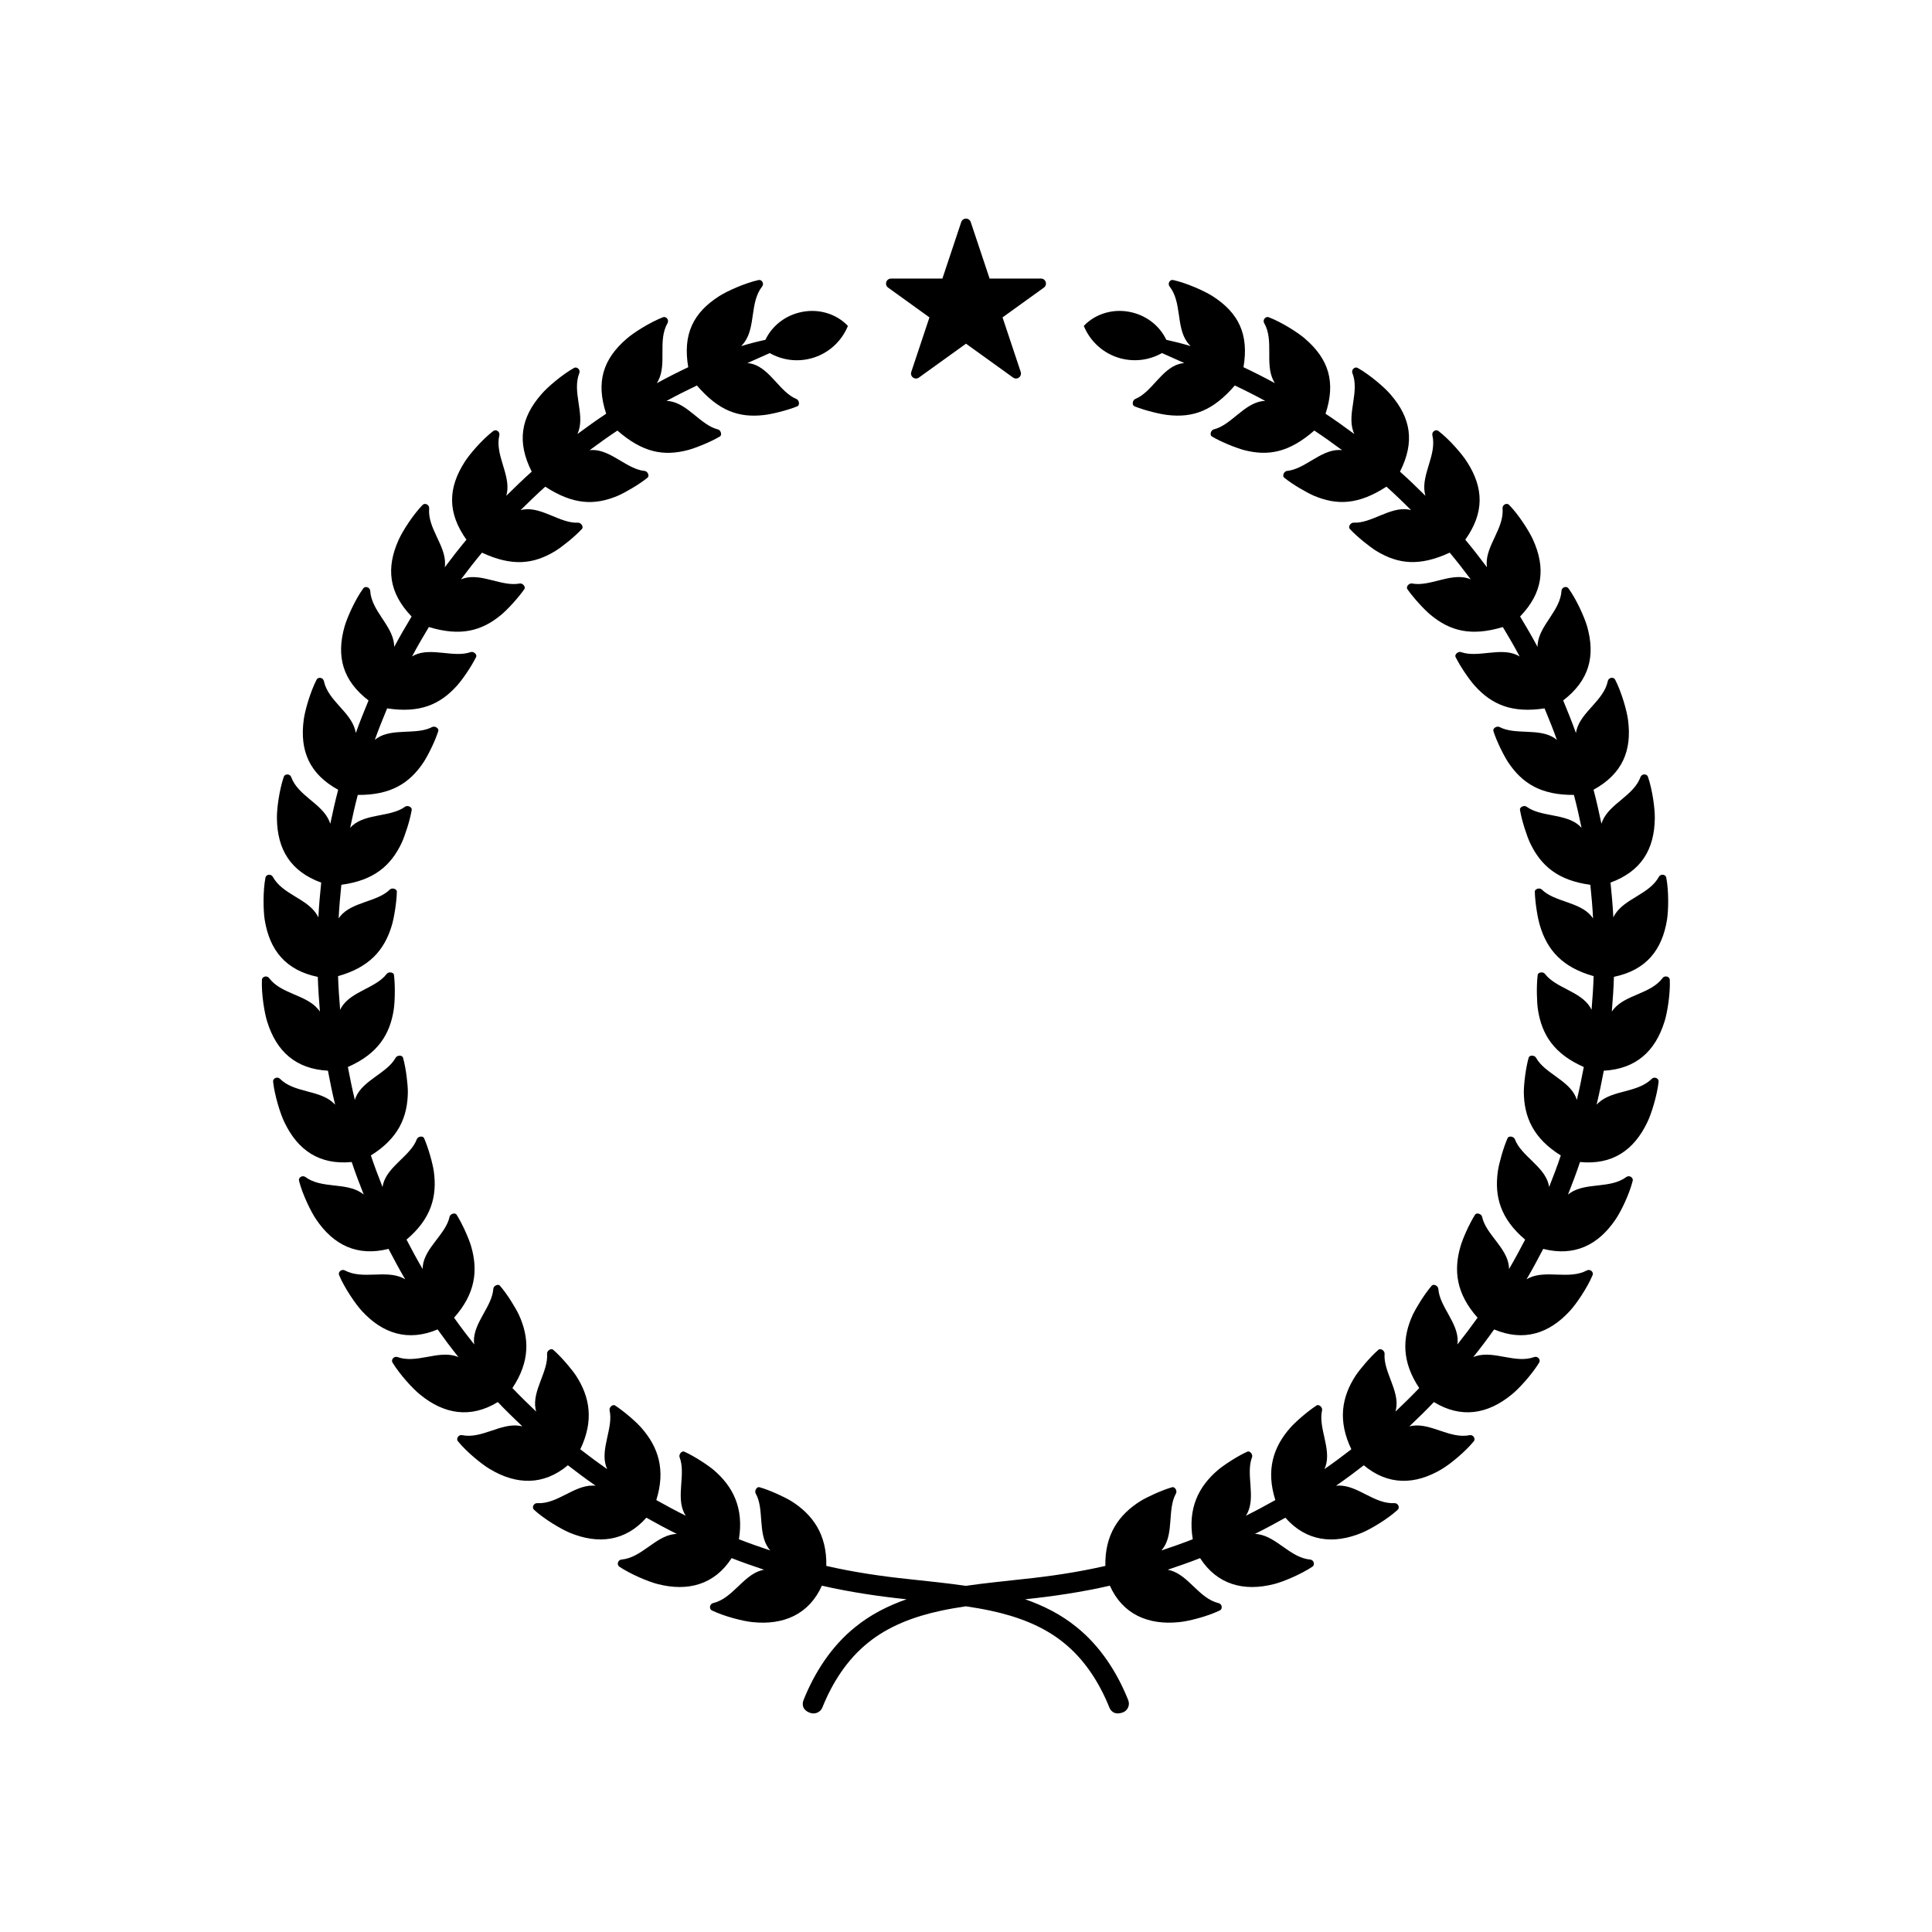 <?xml version="1.0" encoding="UTF-8"?>
<!-- Uploaded to: ICON Repo, www.iconrepo.com, Generator: ICON Repo Mixer Tools -->
<svg fill="#000000" width="800px" height="800px" version="1.1" viewBox="144 144 512 512" xmlns="http://www.w3.org/2000/svg">
 <g fill-rule="evenodd">
  <path d="m585.11 414.75c0.742-2.332 1.566-7.41 1.402-11.098-0.02-0.406-0.316-0.75-0.754-0.855-0.438-0.109-0.891 0.035-1.137 0.371-3.168 4.254-9.766 4.367-13.004 8.277-0.172 0.207-0.332 0.418-0.473 0.629 0.258-3.062 0.473-6.125 0.562-9.203 8.445-1.738 12.75-6.996 14.07-15.129 0.383-2.414 0.504-7.559-0.203-11.184-0.074-0.402-0.418-0.699-0.867-0.746-0.449-0.047-0.875 0.172-1.078 0.539-2.535 4.66-9.047 5.723-11.695 10.051-0.141 0.227-0.273 0.465-0.383 0.695-0.152-3.074-0.43-6.141-0.746-9.203 8.09-2.969 11.633-8.746 11.734-17 0.059-2.453-0.613-7.562-1.824-11.059-0.137-0.387-0.52-0.629-0.969-0.609-0.457 0.02-0.848 0.293-0.988 0.684-1.82 4.988-8.117 6.984-10.09 11.648-0.105 0.246-0.191 0.492-0.273 0.742-0.629-3.019-1.301-6.031-2.09-9.012 7.602-4.172 10.23-10.34 9.133-18.52-0.309-2.434-1.723-7.387-3.414-10.672-0.191-0.363-0.609-0.543-1.059-0.457-0.449 0.086-0.789 0.414-0.871 0.828-1.078 5.199-7.008 8.09-8.293 13-0.07 0.266-0.125 0.523-0.168 0.777-1.039-2.906-2.188-5.773-3.375-8.625 6.891-5.285 8.594-11.707 6.34-19.645-0.691-2.344-2.766-7.062-4.941-10.051-0.238-0.332-0.672-0.457-1.098-0.309-0.434 0.152-0.719 0.52-0.746 0.941-0.316 5.305-5.758 9.023-6.316 14.078-0.031 0.266-0.047 0.527-0.047 0.789-1.445-2.734-3.012-5.402-4.606-8.051 6.047-6.277 6.82-12.82 3.426-20.34-1.008-2.227-3.754-6.586-6.34-9.227-0.281-0.297-0.73-0.352-1.133-0.145-0.402 0.211-0.641 0.625-0.605 1.043 0.465 5.285-4.387 9.758-4.207 14.836 0.004 0.266 0.031 0.527 0.066 0.785-1.848-2.481-3.754-4.926-5.734-7.301 5.066-7.141 4.914-13.664 0.465-20.609-1.305-2.07-4.664-5.965-7.598-8.211-0.328-0.25-0.777-0.242-1.148 0.023-0.367 0.266-0.543 0.707-0.441 1.117 1.223 5.16-2.938 10.293-2.019 15.281 0.047 0.266 0.109 0.523 0.18 0.766-2.203-2.18-4.43-4.344-6.742-6.402 3.969-7.848 2.902-14.227-2.504-20.453-1.582-1.867-5.488-5.223-8.707-7.031-0.359-0.203-0.805-0.125-1.129 0.191-0.328 0.316-0.434 0.781-0.277 1.168 1.953 4.926-1.426 10.609 0.207 15.406 0.09 0.258 0.18 0.504 0.289 0.742-2.492-1.848-5.019-3.656-7.609-5.375 2.769-8.387 0.828-14.484-5.43-19.871-1.84-1.621-6.191-4.375-9.637-5.703-0.383-0.145-0.816-0.004-1.094 0.359-0.281 0.363-0.316 0.836-0.105 1.195 2.656 4.602 0.137 10.707 2.445 15.227 0.117 0.242 0.25 0.473 0.387 0.691-2.727-1.484-5.5-2.891-8.312-4.223 1.48-8.734-1.289-14.438-8.258-18.871-2.07-1.305-6.766-3.438-10.379-4.231-0.398-0.098-0.805 0.105-1.027 0.5-0.223 0.402-0.191 0.867 0.07 1.199 3.289 4.176 1.699 10.574 4.641 14.715 0.289 0.406 0.598 0.77 0.938 1.094-2.152-0.656-4.387-1.219-6.445-1.672-1.578-3.352-4.742-6.141-8.855-7.199-4.984-1.305-9.957 0.281-13.004 3.523 1.715 4.172 5.262 7.426 9.848 8.625 3.805 0.973 7.637 0.395 10.863-1.43l5.926 2.644c-0.453 0.035-0.918 0.117-1.379 0.246-4.758 1.402-7.273 7.516-11.621 9.281-0.344 0.137-0.605 0.535-0.656 0.977s0.117 0.82 0.422 0.953c2.777 1.125 6.816 2.09 8.836 2.316 6.742 0.77 11.984-1.113 17.781-7.828 2.719 1.289 5.41 2.648 8.051 4.09-0.246 0.004-0.508 0.02-0.766 0.055-4.918 0.699-8.293 6.375-12.863 7.496-0.363 0.09-0.676 0.438-0.789 0.871-0.117 0.438-0.004 0.832 0.277 0.996 2.57 1.531 6.453 3.039 8.41 3.582 6.57 1.734 12.09 0.648 18.746-5.148 2.508 1.664 4.953 3.414 7.367 5.203-0.246-0.031-0.504-0.055-0.77-0.055-4.973-0.012-9.129 5.106-13.816 5.551-0.371 0.035-0.73 0.332-0.91 0.746-0.176 0.414-0.125 0.82 0.137 1.031 2.328 1.891 5.949 3.941 7.805 4.766 6.254 2.66 11.926 2.418 19.305-2.371 2.242 1.996 4.398 4.098 6.535 6.207-0.246-0.066-0.5-0.121-0.762-0.16-4.914-0.734-9.766 3.727-14.469 3.496-0.371-0.02-0.77 0.223-1.008 0.609-0.238 0.383-0.246 0.789-0.02 1.043 2.047 2.191 5.316 4.766 7.039 5.84 5.805 3.535 11.504 4.144 19.457 0.449 1.918 2.301 3.762 4.672 5.559 7.074-0.23-0.102-0.473-0.191-0.727-0.266-4.75-1.441-10.203 2.277-14.82 1.371-0.367-0.07-0.789 0.109-1.082 0.453-0.293 0.348-0.359 0.754-0.172 1.031 1.715 2.457 4.559 5.496 6.121 6.793 5.215 4.344 10.816 5.793 19.195 3.266 1.543 2.57 3.059 5.148 4.457 7.801-0.211-0.137-0.438-0.262-0.676-0.371-4.488-2.117-10.43 0.781-14.855-0.789-0.348-0.125-0.801-0.004-1.137 0.293-0.336 0.297-0.465 0.691-0.324 0.992 1.336 2.68 3.707 6.098 5.074 7.602 4.523 5.047 9.895 7.34 18.516 6.027 1.152 2.754 2.266 5.535 3.269 8.352-0.191-0.16-0.395-0.316-0.613-0.469-4.137-2.746-10.43-0.746-14.586-2.941-0.332-0.172-0.797-0.121-1.176 0.125-0.379 0.25-0.555 0.613-0.453 0.934 0.902 2.856 2.793 6.559 3.898 8.258 3.75 5.644 8.777 8.742 17.441 8.672 0.766 2.887 1.414 5.805 2.023 8.73-0.16-0.191-0.348-0.379-0.543-0.555-3.699-3.32-10.207-2.262-14.008-5.043-0.301-0.223-0.766-0.238-1.18-0.047-0.406 0.188-0.641 0.523-0.59 0.855 0.488 2.953 1.82 6.898 2.656 8.742 2.898 6.125 7.422 9.984 15.996 11.141 0.309 2.969 0.578 5.941 0.719 8.922-0.137-0.211-0.289-0.422-0.453-0.629-3.168-3.82-9.773-3.723-13.113-7.027-0.266-0.262-0.719-0.348-1.152-0.223-0.434 0.133-0.715 0.43-0.715 0.766 0.074 2.992 0.766 7.094 1.367 9.043 1.953 6.488 5.941 11.027 14.219 13.355-0.09 2.977-0.301 5.949-0.551 8.918-0.105-0.227-0.227-0.453-0.363-0.68-2.59-4.238-9.141-5.082-11.984-8.836-0.227-0.297-0.664-0.449-1.113-0.383-0.449 0.066-0.766 0.324-0.812 0.656-0.363 2.977-0.238 7.141 0.055 9.152 1.02 6.695 4.289 11.793 12.16 15.254-0.551 2.922-1.148 5.84-1.848 8.727-0.066-0.242-0.152-0.484-0.25-0.727-1.949-4.566-8.309-6.352-10.57-10.473-0.18-0.328-0.598-0.539-1.055-0.539-0.449 0-0.801 0.207-0.887 0.535-0.816 2.883-1.266 7.019-1.285 9.043 0.055 6.766 2.543 12.348 9.801 16.871-0.938 2.816-1.996 5.598-3.09 8.359-0.035-0.25-0.086-0.504-0.152-0.762-1.258-4.801-7.285-7.496-8.934-11.906-0.133-0.348-0.516-0.613-0.957-0.684-0.449-0.066-0.832 0.09-0.969 0.395-1.195 2.742-2.277 6.758-2.578 8.762-0.953 6.695 0.699 12.641 7.231 18.141-1.375 2.629-2.769 5.246-4.277 7.801 0.004-0.25-0.012-0.516-0.035-0.77-0.543-4.934-6.121-8.484-7.094-13.078-0.074-0.363-0.418-0.684-0.852-0.816-0.43-0.133-0.828-0.031-1.012 0.246-1.594 2.539-3.254 6.348-3.828 8.297-1.926 6.484-1.164 12.672 4.492 19.008-1.719 2.414-3.5 4.777-5.344 7.094 0.039-0.246 0.066-0.5 0.074-0.766 0.168-4.969-4.82-9.281-5.129-13.977-0.023-0.371-0.312-0.742-0.719-0.934-0.414-0.191-0.816-0.152-1.031 0.102-1.965 2.266-4.121 5.836-5.004 7.656-2.82 6.152-2.996 12.434 1.691 19.473-2.035 2.144-4.16 4.207-6.301 6.242 0.074-0.242 0.137-0.492 0.18-0.754 0.887-4.887-3.43-9.875-3.059-14.57 0.023-0.371-0.203-0.777-0.578-1.023-0.379-0.25-0.785-0.273-1.039-0.055-2.254 1.98-4.926 5.176-6.055 6.863-3.684 5.672-4.785 11.914-1.137 19.523-2.332 1.809-4.707 3.57-7.133 5.25 0.109-0.227 0.203-0.465 0.293-0.715 1.586-4.707-1.977-10.27-0.922-14.852 0.082-0.363-0.086-0.797-0.422-1.098-0.336-0.301-0.746-0.383-1.027-0.203-2.504 1.648-5.633 4.383-6.973 5.918-4.469 5.066-6.5 11.129-3.961 19.156-2.57 1.441-5.164 2.848-7.809 4.152 0.141-0.207 0.273-0.43 0.395-0.66 2.254-4.43-0.465-10.449 1.238-14.828 0.133-0.352 0.023-0.805-0.262-1.148-0.293-0.348-0.676-0.48-0.977-0.344-2.734 1.23-6.191 3.535-7.758 4.832-5.144 4.379-8.07 10.121-6.711 18.379-2.742 1.078-5.523 2.047-8.312 2.977 0.172-0.191 0.332-0.395 0.488-0.609 2.867-4.051 1.062-10.398 3.379-14.496 0.18-0.324 0.145-0.785-0.09-1.176-0.238-0.383-0.598-0.574-0.922-0.484-2.875 0.836-6.641 2.602-8.367 3.648-5.723 3.582-9.512 8.855-9.336 17.211-7.246 1.652-14.539 2.746-22.008 3.516-4.938 0.551-9.941 1.039-14.969 1.762-5.023-0.727-10.027-1.215-14.965-1.762-7.465-0.77-14.762-1.863-22.012-3.516 0.18-8.352-3.606-13.629-9.332-17.211-1.734-1.047-5.496-2.812-8.375-3.648-0.316-0.09-0.68 0.102-0.918 0.484-0.238 0.383-0.273 0.852-0.09 1.176 2.316 4.098 0.516 10.445 3.379 14.496 0.156 0.215 0.312 0.422 0.484 0.609-2.793-0.938-5.57-1.898-8.312-2.977 1.355-8.254-1.57-14-6.715-18.379-1.562-1.293-5.023-3.602-7.758-4.832-0.301-0.137-0.684 0-0.977 0.344-0.293 0.348-0.395 0.801-0.262 1.148 1.703 4.379-1.012 10.402 1.238 14.828 0.117 0.23 0.246 0.453 0.395 0.664-2.644-1.305-5.238-2.711-7.812-4.152 2.539-8.027 0.516-14.086-3.961-19.156-1.336-1.535-4.469-4.273-6.969-5.918-0.289-0.176-0.691-0.098-1.027 0.203-0.336 0.301-0.504 0.734-0.422 1.098 1.055 4.586-2.508 10.152-0.922 14.852 0.086 0.246 0.18 0.488 0.293 0.715-2.43-1.676-4.801-3.441-7.133-5.25 3.648-7.609 2.543-13.852-1.137-19.523-1.129-1.691-3.797-4.887-6.055-6.863-0.246-0.215-0.66-0.203-1.039 0.051-0.379 0.246-0.609 0.648-0.578 1.023 0.371 4.695-3.945 9.684-3.059 14.57 0.047 0.262 0.105 0.508 0.18 0.754-2.141-2.039-4.266-4.102-6.301-6.242 4.691-7.039 4.519-13.32 1.691-19.473-0.875-1.824-3.039-5.391-5.004-7.656-0.223-0.25-0.625-0.293-1.031-0.102s-0.695 0.559-0.719 0.934c-0.309 4.695-5.297 9.008-5.133 13.977 0.016 0.266 0.039 0.52 0.082 0.766-1.848-2.316-3.633-4.68-5.352-7.094 5.656-6.34 6.418-12.523 4.5-19.008-0.578-1.949-2.242-5.758-3.828-8.297-0.188-0.277-0.586-0.379-1.012-0.246-0.434 0.133-0.77 0.453-0.852 0.816-0.969 4.594-6.551 8.148-7.094 13.074-0.023 0.262-0.039 0.52-0.035 0.77-1.508-2.555-2.906-5.168-4.277-7.801 6.531-5.496 8.172-11.441 7.227-18.137-0.297-2.004-1.379-6.019-2.578-8.762-0.137-0.301-0.52-0.457-0.961-0.395-0.449 0.066-0.828 0.336-0.957 0.684-1.648 4.41-7.68 7.106-8.934 11.906-0.066 0.258-0.117 0.508-0.152 0.762-1.094-2.766-2.152-5.543-3.09-8.359 7.254-4.527 9.742-10.105 9.801-16.871-0.02-2.023-0.465-6.16-1.285-9.043-0.09-0.324-0.438-0.527-0.887-0.535-0.453 0-0.867 0.211-1.055 0.539-2.262 4.117-8.621 5.906-10.57 10.469-0.102 0.242-0.188 0.488-0.25 0.73-0.699-2.891-1.301-5.805-1.848-8.73 7.875-3.461 11.145-8.559 12.16-15.254 0.293-2.012 0.418-6.172 0.055-9.148-0.047-0.332-0.363-0.59-0.812-0.656-0.449-0.066-0.887 0.086-1.113 0.383-2.84 3.754-9.395 4.602-11.98 8.836-0.137 0.227-0.262 0.453-0.363 0.68-0.246-2.969-0.457-5.941-0.551-8.918 8.277-2.328 12.262-6.863 14.219-13.355 0.598-1.945 1.289-6.051 1.367-9.043 0-0.336-0.281-0.637-0.715-0.766-0.434-0.125-0.887-0.039-1.152 0.223-3.34 3.305-9.945 3.211-13.113 7.027-0.168 0.203-0.316 0.414-0.453 0.625 0.145-2.984 0.414-5.949 0.719-8.922 8.578-1.148 13.105-5.008 15.996-11.133 0.836-1.848 2.168-5.789 2.656-8.742 0.051-0.328-0.18-0.672-0.59-0.855-0.406-0.191-0.875-0.176-1.18 0.047-3.793 2.777-10.305 1.723-14.008 5.043-0.195 0.176-0.383 0.363-0.543 0.555 0.609-2.926 1.258-5.84 2.023-8.73 8.664 0.07 13.695-3.027 17.441-8.672 1.102-1.699 2.996-5.406 3.898-8.262 0.105-0.316-0.074-0.68-0.453-0.934-0.379-0.246-0.84-0.297-1.176-0.125-4.152 2.195-10.449 0.195-14.586 2.941-0.223 0.152-0.422 0.309-0.613 0.469 1.008-2.816 2.117-5.594 3.269-8.352 8.621 1.316 13.992-0.977 18.516-6.027 1.371-1.508 3.738-4.922 5.074-7.602 0.141-0.301 0.016-0.695-0.324-0.992-0.336-0.301-0.785-0.418-1.137-0.293-4.43 1.578-10.367-1.324-14.855 0.789-0.238 0.109-0.465 0.238-0.676 0.371 1.402-2.644 2.918-5.231 4.457-7.801 8.379 2.535 13.98 1.078 19.195-3.258 1.562-1.301 4.41-4.336 6.121-6.797 0.188-0.277 0.121-0.68-0.172-1.027-0.293-0.348-0.719-0.523-1.082-0.453-4.621 0.91-10.07-2.812-14.816-1.367-0.25 0.074-0.492 0.168-0.727 0.266 1.793-2.402 3.637-4.769 5.559-7.074 7.957 3.699 13.652 3.094 19.457-0.449 1.723-1.074 4.992-3.648 7.039-5.84 0.227-0.246 0.215-0.656-0.02-1.043-0.238-0.383-0.637-0.625-1.008-0.609-4.707 0.23-9.559-4.231-14.469-3.496-0.262 0.039-0.52 0.098-0.762 0.16 2.137-2.109 4.293-4.207 6.535-6.207 7.387 4.793 13.055 5.031 19.305 2.371 1.855-0.82 5.477-2.875 7.805-4.766 0.258-0.207 0.312-0.613 0.137-1.031-0.18-0.414-0.539-0.711-0.91-0.746-4.684-0.453-8.844-5.566-13.816-5.551-0.266 0-0.52 0.023-0.77 0.055 2.414-1.793 4.863-3.547 7.367-5.203 6.656 5.801 12.176 6.879 18.746 5.148 1.953-0.539 5.836-2.051 8.41-3.582 0.289-0.172 0.398-0.562 0.277-0.996-0.117-0.438-0.422-0.781-0.789-0.875-4.566-1.125-7.941-6.793-12.855-7.496-0.262-0.035-0.52-0.051-0.77-0.055 2.641-1.441 5.332-2.801 8.051-4.09 5.793 6.715 11.039 8.602 17.785 7.828 2.019-0.227 6.062-1.195 8.836-2.316 0.309-0.133 0.473-0.508 0.422-0.953-0.055-0.441-0.312-0.836-0.656-0.977-4.348-1.762-6.867-7.883-11.621-9.281-0.469-0.137-0.926-0.215-1.387-0.246l5.926-2.644c3.223 1.824 7.062 2.41 10.863 1.43 4.59-1.199 8.137-4.457 9.848-8.625-3.055-3.246-8.02-4.828-13.004-3.523-4.117 1.059-7.281 3.848-8.855 7.199-2.055 0.449-4.293 1.012-6.438 1.668 0.332-0.324 0.648-0.684 0.934-1.094 2.941-4.141 1.352-10.539 4.641-14.715 0.262-0.332 0.293-0.797 0.07-1.199-0.223-0.398-0.629-0.594-1.027-0.5-3.613 0.797-8.309 2.922-10.379 4.231-6.969 4.434-9.738 10.137-8.258 18.871-2.805 1.328-5.582 2.734-8.312 4.227 0.137-0.223 0.273-0.449 0.387-0.695 2.309-4.519-0.207-10.625 2.445-15.227 0.211-0.363 0.176-0.832-0.105-1.195-0.277-0.359-0.707-0.5-1.094-0.359-3.445 1.328-7.801 4.086-9.637 5.703-6.258 5.387-8.203 11.48-5.43 19.871-2.59 1.715-5.113 3.523-7.609 5.375 0.105-0.23 0.203-0.484 0.289-0.742 1.633-4.797-1.75-10.484 0.207-15.406 0.156-0.387 0.051-0.852-0.277-1.168-0.328-0.316-0.777-0.387-1.129-0.191-3.219 1.809-7.125 5.164-8.707 7.031-5.406 6.223-6.473 12.602-2.504 20.453-2.316 2.062-4.539 4.223-6.742 6.402 0.07-0.246 0.137-0.5 0.18-0.766 0.918-4.988-3.246-10.121-2.019-15.281 0.102-0.414-0.074-0.852-0.441-1.117-0.371-0.266-0.82-0.273-1.148-0.023-2.934 2.246-6.293 6.141-7.598 8.211-4.449 6.941-4.609 13.473 0.465 20.609-1.984 2.379-3.883 4.82-5.734 7.301 0.035-0.25 0.059-0.516 0.066-0.785 0.18-5.074-4.672-9.551-4.207-14.832 0.035-0.418-0.203-0.832-0.605-1.043-0.402-0.207-0.852-0.152-1.133 0.145-2.586 2.641-5.332 6.996-6.34 9.227-3.394 7.516-2.621 14.062 3.426 20.344-1.594 2.648-3.152 5.316-4.606 8.051 0-0.262-0.016-0.52-0.047-0.789-0.559-5.047-6-8.77-6.316-14.07-0.02-0.422-0.312-0.789-0.746-0.941-0.43-0.156-0.863-0.031-1.098 0.301-2.176 2.988-4.258 7.703-4.941 10.051-2.258 7.934-0.555 14.359 6.34 19.645-1.195 2.848-2.336 5.719-3.375 8.625-0.039-0.258-0.098-0.516-0.168-0.777-1.285-4.914-7.215-7.805-8.293-13.004-0.082-0.406-0.422-0.734-0.871-0.828-0.449-0.086-0.863 0.098-1.059 0.465-1.688 3.285-3.109 8.242-3.414 10.672-1.098 8.176 1.531 14.348 9.133 18.52-0.785 2.984-1.461 5.996-2.09 9.012-0.082-0.246-0.168-0.492-0.273-0.742-1.98-4.672-8.277-6.664-10.09-11.652-0.141-0.395-0.527-0.672-0.988-0.684-0.453-0.02-0.836 0.223-0.969 0.609-1.203 3.496-1.883 8.605-1.824 11.059 0.102 8.246 3.641 14.027 11.734 17-0.316 3.062-0.594 6.125-0.746 9.203-0.109-0.23-0.238-0.465-0.383-0.695-2.644-4.332-9.16-5.391-11.695-10.051-0.203-0.371-0.625-0.586-1.078-0.539s-0.789 0.336-0.867 0.746c-0.699 3.629-0.578 8.77-0.203 11.191 1.32 8.133 5.629 13.391 14.07 15.129 0.098 3.074 0.309 6.141 0.562 9.203-0.141-0.215-0.297-0.43-0.473-0.629-3.238-3.91-9.836-4.027-13.004-8.277-0.246-0.336-0.699-0.488-1.137-0.379-0.441 0.109-0.742 0.449-0.754 0.855-0.168 3.688 0.656 8.766 1.402 11.105 2.453 7.863 7.547 12.516 16.09 12.977 0.562 3.019 1.184 6.027 1.91 9.012-0.176-0.191-0.363-0.379-0.562-0.559-3.762-3.402-10.312-2.559-14.07-6.312-0.293-0.297-0.762-0.383-1.18-0.207-0.422 0.176-0.672 0.555-0.629 0.969 0.402 3.672 1.926 8.59 3.012 10.785 3.559 7.441 9.32 11.34 17.82 10.516 0.969 2.906 2.062 5.773 3.188 8.625-0.203-0.168-0.406-0.324-0.637-0.473-4.231-2.812-10.586-1.023-14.836-4.188-0.336-0.25-0.812-0.266-1.203-0.035-0.395 0.23-0.578 0.648-0.473 1.043 0.902 3.586 3.16 8.223 4.543 10.238 4.613 6.836 10.938 9.895 19.172 7.809 1.414 2.715 2.863 5.414 4.414 8.055-0.223-0.137-0.453-0.262-0.699-0.371-4.594-2.16-10.609 0.527-15.301-1.98-0.371-0.203-0.836-0.145-1.195 0.141-0.352 0.293-0.48 0.719-0.316 1.098 1.422 3.414 4.344 7.656 5.992 9.465 5.562 6.082 12.297 8.23 20.113 4.941 1.773 2.488 3.613 4.934 5.516 7.32-0.238-0.102-0.488-0.188-0.746-0.262-4.848-1.484-10.422 2.062-15.41 0.258-0.395-0.145-0.852-0.023-1.16 0.312-0.309 0.336-0.367 0.785-0.156 1.137 1.914 3.152 5.379 6.961 7.297 8.488 6.367 5.223 13.402 6.402 20.617 1.996 2.102 2.211 4.297 4.336 6.508 6.445-0.25-0.066-0.508-0.121-0.777-0.16-5.019-0.766-10.02 3.547-15.211 2.481-0.414-0.086-0.848 0.102-1.102 0.48-0.258 0.371-0.25 0.828 0.012 1.145 2.332 2.863 6.328 6.106 8.438 7.352 7.055 4.242 14.246 4.414 20.703-0.992 2.41 1.867 4.856 3.688 7.359 5.422-0.258-0.023-0.52-0.047-0.785-0.039-5.078-0.031-9.402 4.953-14.699 4.656-0.422-0.023-0.828 0.227-1.023 0.629-0.203 0.406-0.125 0.855 0.176 1.129 2.715 2.508 7.164 5.109 9.41 6.062 7.609 3.168 14.812 2.312 20.355-3.965 2.656 1.492 5.336 2.938 8.062 4.289-0.258 0.012-0.52 0.035-0.785 0.074-5.027 0.699-8.586 6.262-13.875 6.731-0.418 0.031-0.781 0.336-0.918 0.77-0.137 0.434-0.004 0.867 0.332 1.102 3.074 2.055 7.82 4.035 10.207 4.625 7.981 2.051 15.047 0.156 19.578-6.879 2.828 1.113 5.703 2.109 8.586 3.074-0.258 0.047-0.516 0.105-0.77 0.18-4.867 1.426-7.578 7.453-12.742 8.676-0.414 0.098-0.727 0.449-0.801 0.898-0.066 0.449 0.125 0.855 0.5 1.039 3.332 1.605 8.324 2.867 10.766 3.094 8.203 0.867 14.977-2.066 18.379-9.656 7.394 1.691 14.973 2.828 22.445 3.602-4.84 1.684-9.516 4.031-13.594 7.352-6.344 5.082-10.797 12.082-13.707 19.336-0.328 0.77-0.609 2.574 1.738 3.414 1.316 0.469 2.731-0.176 3.234-1.395 2.684-6.691 6.637-12.797 12.105-17.18 5.438-4.434 12.254-6.984 19.367-8.5 2.16-0.465 4.352-0.832 6.566-1.164 2.211 0.332 4.41 0.699 6.566 1.164 7.117 1.516 13.93 4.066 19.371 8.5 5.465 4.387 9.418 10.496 12.105 17.18 0.297 0.699 1.188 2.121 3.547 1.281 1.301-0.465 1.98-1.953 1.422-3.301-2.906-7.254-7.359-14.254-13.703-19.336-4.074-3.324-8.758-5.668-13.598-7.352 7.473-0.777 15.047-1.906 22.449-3.602 3.394 7.594 10.176 10.523 18.379 9.656 2.438-0.227 7.438-1.484 10.766-3.098 0.367-0.176 0.562-0.586 0.492-1.031-0.07-0.449-0.387-0.801-0.797-0.898-5.164-1.223-7.875-7.254-12.742-8.676-0.262-0.074-0.52-0.137-0.77-0.18 2.883-0.969 5.754-1.961 8.586-3.074 4.527 7.031 11.598 8.926 19.578 6.879 2.383-0.59 7.129-2.57 10.203-4.625 0.336-0.23 0.469-0.664 0.332-1.102s-0.5-0.742-0.918-0.77c-5.289-0.469-8.848-6.031-13.875-6.731-0.273-0.047-0.527-0.066-0.789-0.074 2.731-1.352 5.406-2.797 8.066-4.289 5.543 6.277 12.746 7.141 20.355 3.965 2.246-0.953 6.695-3.551 9.41-6.062 0.301-0.273 0.379-0.719 0.18-1.129-0.203-0.406-0.605-0.656-1.027-0.637-5.297 0.301-9.621-4.68-14.699-4.656-0.273 0-0.535 0.016-0.789 0.047 2.504-1.734 4.953-3.551 7.359-5.422 6.453 5.402 13.645 5.234 20.703 0.992 2.109-1.246 6.106-4.488 8.445-7.352 0.258-0.312 0.262-0.766 0.012-1.145-0.258-0.379-0.695-0.562-1.102-0.48-5.195 1.066-10.195-3.246-15.215-2.481-0.266 0.039-0.52 0.09-0.77 0.156 2.211-2.102 4.402-4.227 6.504-6.445 7.215 4.41 14.254 3.231 20.617-1.996 1.918-1.527 5.379-5.332 7.297-8.488 0.211-0.359 0.145-0.801-0.156-1.137-0.309-0.336-0.766-0.457-1.16-0.312-4.984 1.805-10.566-1.742-15.406-0.258-0.262 0.074-0.508 0.168-0.75 0.262 1.91-2.387 3.75-4.828 5.523-7.32 7.809 3.289 14.547 1.137 20.105-4.941 1.652-1.805 4.57-6.051 5.992-9.461 0.16-0.379 0.035-0.812-0.316-1.098-0.352-0.293-0.82-0.344-1.195-0.141-4.691 2.504-10.707-0.188-15.297 1.977-0.246 0.109-0.48 0.238-0.699 0.371 1.559-2.637 3.004-5.34 4.418-8.051 8.23 2.086 14.551-0.973 19.172-7.809 1.387-2.019 3.648-6.648 4.543-10.238 0.102-0.398-0.086-0.812-0.473-1.047-0.395-0.23-0.867-0.215-1.203 0.035-4.258 3.168-10.609 1.379-14.836 4.191-0.227 0.145-0.438 0.301-0.637 0.473 1.125-2.852 2.215-5.719 3.184-8.629 8.5 0.832 14.27-3.074 17.82-10.508 1.09-2.203 2.609-7.117 3.012-10.793 0.039-0.406-0.207-0.789-0.629-0.961-0.418-0.176-0.887-0.09-1.18 0.207-3.758 3.754-10.305 2.91-14.07 6.312-0.203 0.176-0.395 0.363-0.562 0.559 0.727-2.988 1.34-5.996 1.91-9.012 8.535-0.484 13.629-5.133 16.082-13.004z"/>
  <path d="m386.75 244.31c-0.277 0-0.543-0.086-0.789-0.262-0.465-0.336-0.648-0.938-0.465-1.484l4.816-14.453-10.957-7.891c-0.465-0.332-0.664-0.926-0.484-1.48 0.172-0.539 0.695-0.918 1.258-0.918h13.617l4.996-14.988c0.18-0.539 0.684-0.902 1.254-0.902s1.074 0.363 1.254 0.902l5.004 14.988h13.613c0.574 0 1.09 0.371 1.258 0.918 0.176 0.555-0.02 1.148-0.484 1.48l-10.957 7.891 4.816 14.453c0.18 0.551-0.004 1.145-0.473 1.484-0.227 0.18-0.504 0.262-0.781 0.262-0.273 0-0.539-0.086-0.777-0.258l-12.473-8.973-12.469 8.973c-0.234 0.172-0.504 0.258-0.777 0.258z"/>
 </g>
</svg>